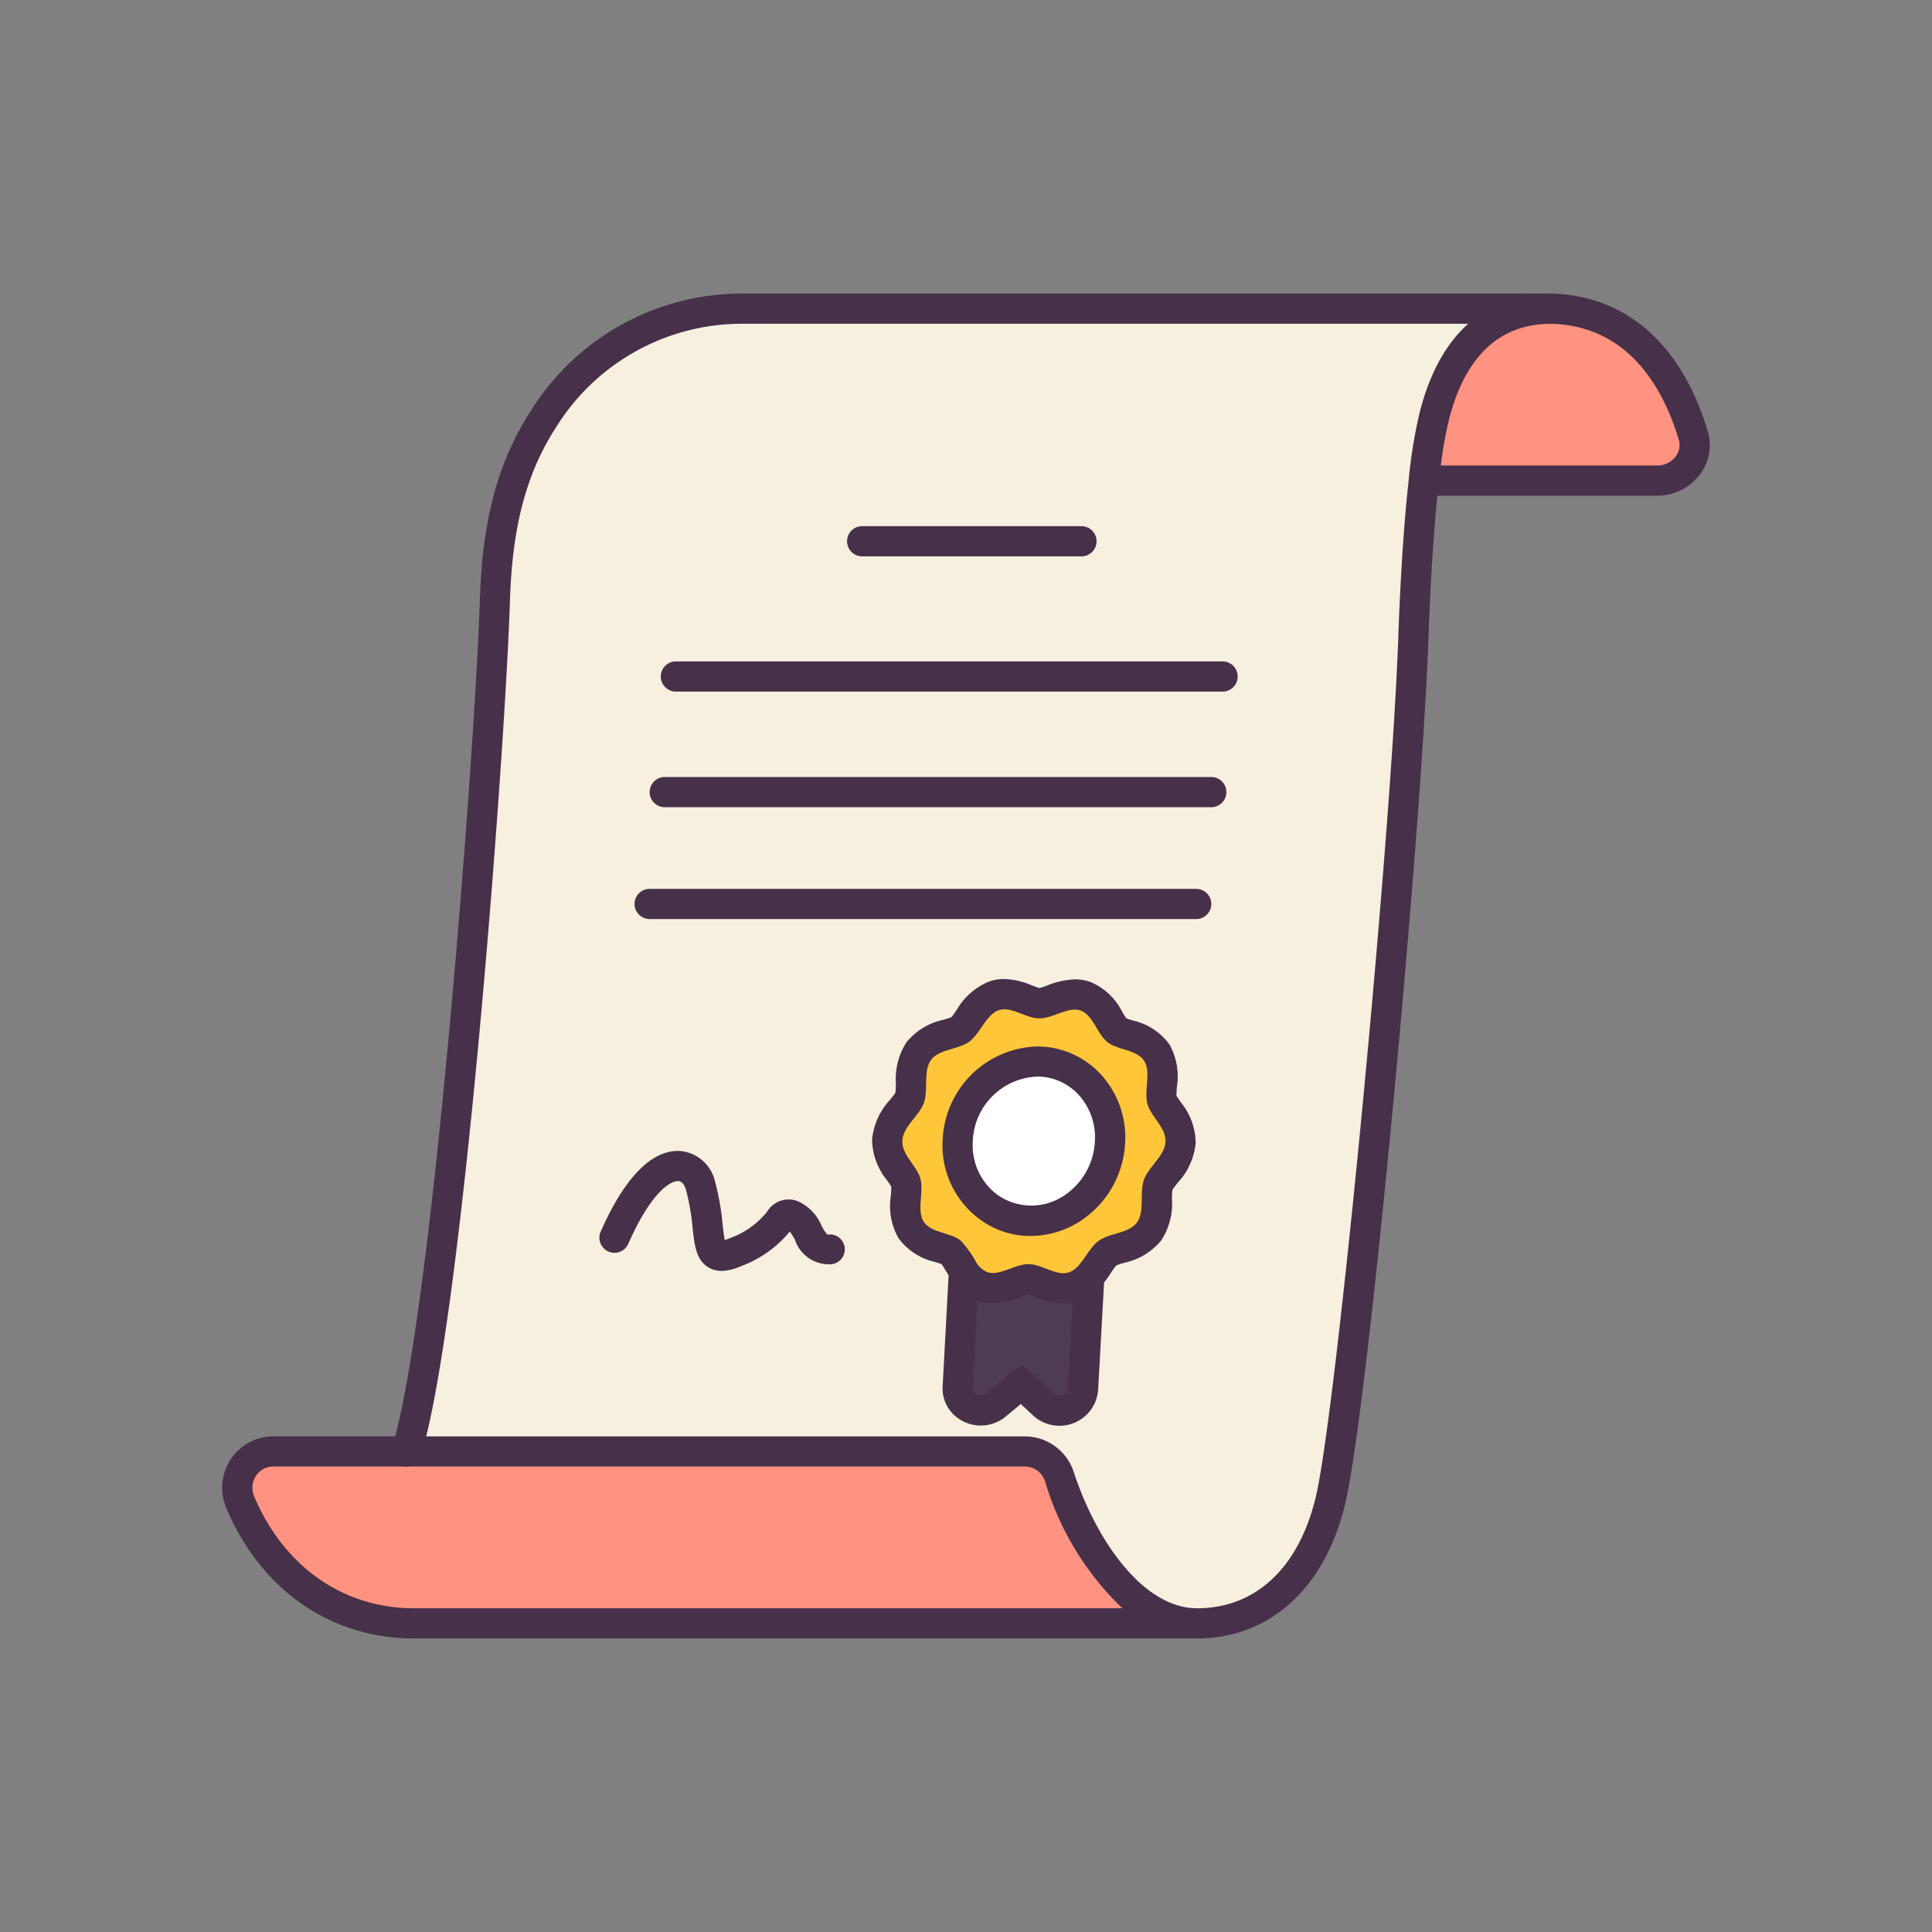 <?xml version="1.0" encoding="UTF-8"?> <svg xmlns="http://www.w3.org/2000/svg" id="Education_Filled_outline" height="512" viewBox="0 0 128 128" width="512" data-name="Education Filled outline"><rect x="0" y="0" width="128" height="128" fill="#808080" stroke="none"/><path d="m48.93 20.45h53.87c-6.175 2.113-7.738 9.081-8.47 11.39-.36 3.22-.58 7.15-.69 10.4-.46 13.09-4.05 51.02-5.48 57.11-1.17 4.98-4.29 8.2-8.85 8.2-5.456-.217-33.373-1.217-45.56-1.217-7.542 0-6.83-10.173-6.83-10.173 2.66-8.33 5.53-45.86 5.87-56.51.18-5.39 1.3-8.94 3.22-11.9a15.474 15.474 0 0 1 12.92-7.3z" fill="#f7f0df"></path><path d="m79.311 107.55h-51.911c-5.38 0-9.5-3.3-11.49-8.04a2.407 2.407 0 0 1 2.2-3.35h49.8a2.419 2.419 0 0 1 2.29 1.71c1.551 4.71 4.851 9.68 9.111 9.68z" fill="#ff9280"></path><path d="m112.181 28.83a2.388 2.388 0 0 1 -2.38 3.01h-15.47a33.091 33.091 0 0 1 .72-4.36c1.21-4.65 3.86-7.03 7.75-7.03 4.86.13 7.899 3.46 9.38 8.38z" fill="#ff9280"></path><g fill="#473049"><path d="m26.921 97.161a1.016 1.016 0 0 1 -.3-.048 1 1 0 0 1 -.647-1.257c2.615-8.192 5.5-46.03 5.823-56.238.175-5.25 1.217-9.078 3.38-12.412a16.491 16.491 0 0 1 13.754-7.756 1 1 0 0 1 0 2 14.5 14.5 0 0 0 -12.081 6.844c-1.954 3.012-2.9 6.524-3.06 11.389-.339 10.6-3.2 48.275-5.917 56.781a1 1 0 0 1 -.952.697z"></path><path d="m102.8 21.45h-53.869a1 1 0 0 1 0-2h53.869a1 1 0 0 1 0 2z"></path><path d="m79.311 108.55h-51.911c-5.5 0-10.137-3.235-12.412-8.653a3.435 3.435 0 0 1 .312-3.234 3.374 3.374 0 0 1 2.81-1.5h49.8a3.424 3.424 0 0 1 3.241 2.4c1.473 4.472 4.568 8.989 8.16 8.989 3.9 0 6.766-2.708 7.876-7.428 1.367-5.819 4.986-43.586 5.455-56.917.077-2.279.27-6.669.694-10.464v-.03a32.964 32.964 0 0 1 .745-4.488c1.672-6.423 5.663-7.773 8.717-7.773 4.951.132 8.613 3.361 10.338 9.092a3.235 3.235 0 0 1 -.51 2.888 3.526 3.526 0 0 1 -2.828 1.41h-14.568c-.352 3.51-.519 7.357-.59 9.434-.446 12.678-3.978 50.8-5.506 57.3-1.32 5.624-4.992 8.974-9.823 8.974zm-61.201-11.39a1.361 1.361 0 0 0 -1.147.614 1.42 1.42 0 0 0 -.129 1.353c1.951 4.646 5.9 7.423 10.566 7.423h46.96a19.172 19.172 0 0 1 -5.11-8.367 1.414 1.414 0 0 0 -1.34-1.023zm77.351-66.32h14.339a1.517 1.517 0 0 0 1.22-.6 1.235 1.235 0 0 0 .2-1.117c-1.031-3.427-3.332-7.536-8.45-7.672-3.389 0-5.67 2.113-6.755 6.282a25.748 25.748 0 0 0 -.554 3.107z"></path><path d="m71.65 36.86h-14.529a1 1 0 1 1 0-2h14.529a1 1 0 0 1 0 2z"></path><path d="m81 45.82h-36.22a1 1 0 0 1 0-2h36.22a1 1 0 0 1 0 2z"></path><path d="m80.251 53.48h-36.21a1 1 0 0 1 0-2h36.21a1 1 0 0 1 0 2z"></path></g><path d="m65.526 81.415h-1.611l-.048 1.144-.174 4.07-.212 4.9a2.01 2.01 0 0 0 .385 1.3 1.335 1.335 0 0 0 2.1.133l1.69-1.766 1.494 1.733a1.365 1.365 0 0 0 1.034.5 1.679 1.679 0 0 0 1.529-1.748l.187-4.181.212-4.777.056-1.276h-1.024l-5.616-.032z" fill="#4e3b56"></path><path d="m72.6 83.46a2 2 0 0 0 -1.453-.625l-5.611-.027h-.7a2 2 0 0 0 -2 1.894l-.173 3.246-.212 3.905a2.416 2.416 0 0 0 .67 1.808 2.59 2.59 0 0 0 3.508.189l1-.829.826.765a2.57 2.57 0 0 0 4.3-1.708l.182-3.323.212-3.809a2 2 0 0 0 -.549-1.486zm-1.665 5.186-.183 3.342a.539.539 0 0 1 -.566.474.554.554 0 0 1 -.379-.144l-1.755-1.624a.543.543 0 0 0 -.373-.143.6.6 0 0 0 -.388.143l-1.941 1.615a.591.591 0 0 1 -.379.136.491.491 0 0 1 -.527-.483l.212-3.907.173-3.247h.694l5.573.027h.048z" fill="#473049"></path><path d="m47.813 84.2a1.675 1.675 0 0 1 -.862-.225c-.832-.488-.941-1.484-1.067-2.637a14.749 14.749 0 0 0 -.436-2.508c-.037-.132-.182-.56-.505-.582-.562-.016-1.844.8-3.327 4.181a1 1 0 0 1 -1.832-.8c2.021-4.6 3.992-5.458 5.3-5.372a2.609 2.609 0 0 1 2.291 2.033 16.637 16.637 0 0 1 .5 2.834c.039.356.085.778.143 1.036.068-.021.155-.053.265-.1a5.581 5.581 0 0 0 2.536-1.776 1.662 1.662 0 0 1 2.038-.7 3.072 3.072 0 0 1 1.569 1.616 2.706 2.706 0 0 0 .392.6.985.985 0 0 1 1.14.814 1 1 0 0 1 -.834 1.14 2.37 2.37 0 0 1 -2.452-1.6 4.981 4.981 0 0 0 -.343-.564 7.588 7.588 0 0 1 -3.267 2.31 3.274 3.274 0 0 1 -1.249.3z" fill="#473049"></path><path d="m64.146 84.653a7.57 7.57 0 0 0 -1.157-1.605c-.765-.6-2.206-.568-2.752-1.4s.011-2.239-.251-3.221c-.251-.961-1.409-1.8-1.365-2.861s1.278-1.889 1.616-2.839c.35-.994-.065-2.4.535-3.222s2.053-.775 2.872-1.375 1.278-2.053 2.239-2.37c.917-.3 2.009.622 3.024.622s2.184-.906 3.08-.589c.928.316 1.266 1.769 2.02 2.369s2.2.568 2.751 1.4-.011 2.239.251 3.232c.252.95 1.409 1.8 1.365 2.85s-1.277 1.9-1.616 2.85c-.349.983.077 2.4-.535 3.221s-2.053.776-2.872 1.376c-.775.557-1.233 1.911-2.1 2.3a.665.665 0 0 1 -.131.055c-.928.306-2.02-.612-3.036-.623s-2.184.907-3.079.6a1.846 1.846 0 0 1 -.859-.77z" fill="#ffc639"></path><path d="m65.524 79.988a5.074 5.074 0 0 1 -2.073-4.4 5.436 5.436 0 0 1 5.283-5.264 4.936 4.936 0 0 1 4.811 5.3 5.586 5.586 0 0 1 -2.445 4.393 5.091 5.091 0 0 1 -2.825.868 4.593 4.593 0 0 1 -2.751-.897z" fill="#fff"></path><path d="m68.271 81.885a5.592 5.592 0 0 1 -3.334-1.085 6.064 6.064 0 0 1 -2.485-5.248 6.459 6.459 0 0 1 6.266-6.222h.019a5.714 5.714 0 0 1 4.139 1.792 6.149 6.149 0 0 1 1.668 4.553 6.571 6.571 0 0 1 -2.893 5.175 6.106 6.106 0 0 1 -3.38 1.035zm.444-10.557a4.439 4.439 0 0 0 -4.265 4.31 4.072 4.072 0 0 0 1.65 3.534l.015.011a3.9 3.9 0 0 0 4.426 0 4.569 4.569 0 0 0 2-3.6 4.174 4.174 0 0 0 -1.118-3.09 3.732 3.732 0 0 0 -2.7-1.17z" fill="#473049"></path><path d="m78.221 73.014c-.091-.131-.225-.324-.276-.421-.007-.106.013-.392.027-.586a4.354 4.354 0 0 0 -.5-2.821 4.117 4.117 0 0 0 -2.424-1.577c-.134-.042-.326-.1-.433-.146-.07-.1-.178-.275-.253-.4a4.136 4.136 0 0 0 -2.138-2.012 3.043 3.043 0 0 0 -1.01-.166 5.3 5.3 0 0 0 -1.829.405 5.376 5.376 0 0 1 -.516.17c-.111-.026-.337-.112-.491-.171a5.049 5.049 0 0 0 -1.845-.426 3.113 3.113 0 0 0 -.956.148 4.39 4.39 0 0 0 -2.2 1.91c-.106.153-.261.377-.346.469a5.29 5.29 0 0 1 -.51.167 4.348 4.348 0 0 0 -2.452 1.478 4.49 4.49 0 0 0 -.714 2.732 4.376 4.376 0 0 1 -.039.646c-.028.048-.214.283-.338.44a4.506 4.506 0 0 0 -1.2 2.636 4.359 4.359 0 0 0 .993 2.712c.091.13.224.32.276.418a5.686 5.686 0 0 1 -.025.591 4.334 4.334 0 0 0 .507 2.826 4.141 4.141 0 0 0 2.425 1.574c.135.042.327.1.435.147.07.1.177.272.252.4.116.192.234.384.358.563a3.507 3.507 0 0 0 1.734 1.442 3.152 3.152 0 0 0 1.04.176 5.32 5.32 0 0 0 1.841-.409c.163-.059.4-.145.521-.172.083.024.309.111.464.17a5.064 5.064 0 0 0 1.857.43 3.162 3.162 0 0 0 .934-.139 2.6 2.6 0 0 0 .41-.163 4.76 4.76 0 0 0 1.818-1.755 5.451 5.451 0 0 1 .343-.465 5.272 5.272 0 0 1 .515-.17 4.347 4.347 0 0 0 2.453-1.478 4.437 4.437 0 0 0 .716-2.747 4.521 4.521 0 0 1 .036-.63c.028-.048.213-.283.336-.439a4.517 4.517 0 0 0 1.2-2.649 4.344 4.344 0 0 0 -.996-2.708zm-2.43 5.142c-.308.868.068 2.121-.472 2.844s-1.813.685-2.536 1.215c-.684.492-1.089 1.687-1.851 2.034a.518.518 0 0 1 -.116.048 1.127 1.127 0 0 1 -.359.056c-.734 0-1.552-.6-2.321-.6s-1.631.586-2.362.586a1.1 1.1 0 0 1 -.357-.056 1.619 1.619 0 0 1 -.761-.684 6.7 6.7 0 0 0 -1.022-1.417c-.675-.531-1.948-.5-2.43-1.235s.01-1.976-.221-2.844c-.222-.848-1.244-1.59-1.2-2.526s1.128-1.667 1.426-2.506c.309-.878-.057-2.121.473-2.844s1.812-.685 2.535-1.215 1.128-1.813 1.977-2.092a1.117 1.117 0 0 1 .344-.052c.731 0 1.554.6 2.326.6h.016c.753 0 1.614-.579 2.339-.579a1.085 1.085 0 0 1 .364.059c.819.279 1.118 1.562 1.784 2.092s1.947.5 2.429 1.234-.01 1.976.222 2.854c.222.838 1.244 1.59 1.2 2.516s-1.128 1.673-1.427 2.512z" fill="#473049"></path><path d="m79.251 58.89h-36.21a1 1 0 0 0 0 2h36.21a1 1 0 0 0 0-2z" fill="#473049"></path></svg> 